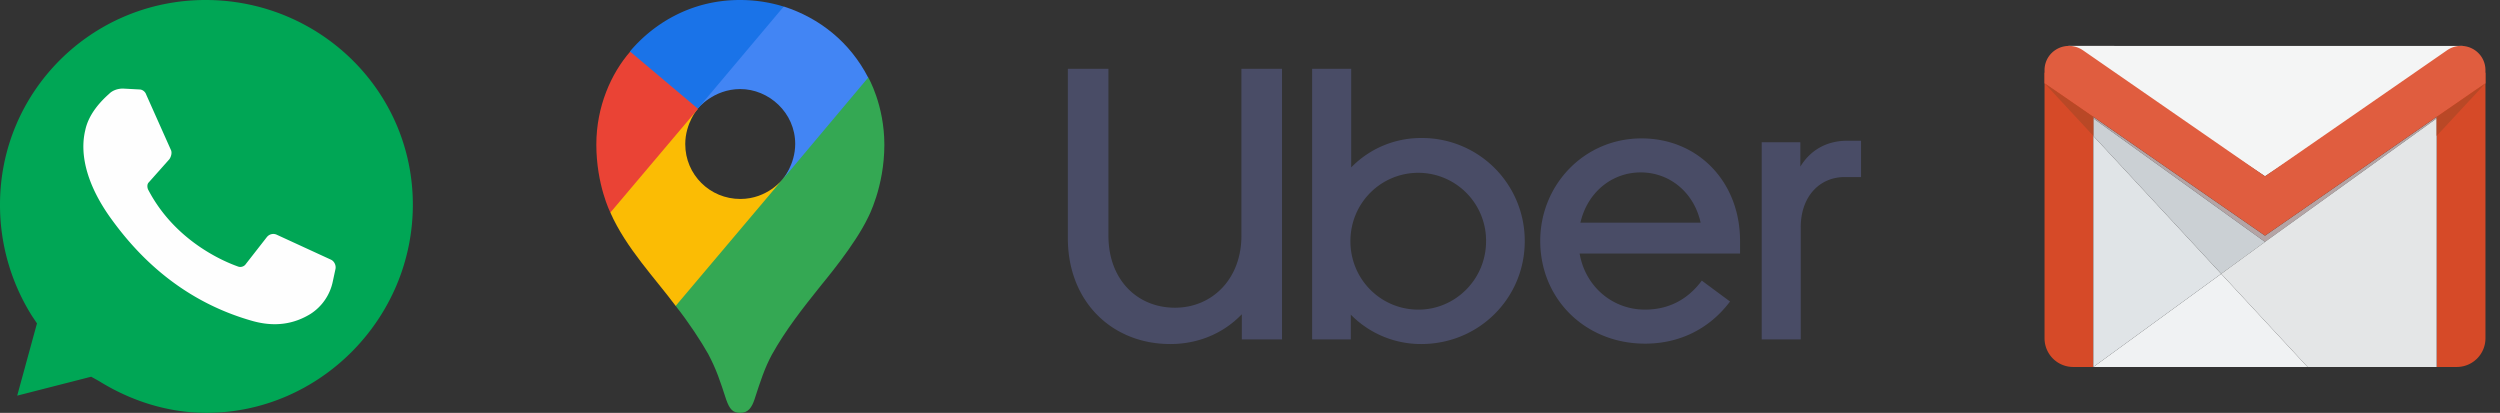 <svg xmlns="http://www.w3.org/2000/svg" width="109" height="18" fill="none" xmlns:v="https://vecta.io/nano"><rect width="100%" height="100%" fill="#333333" stroke="none"/><g fill-rule="evenodd"><path d="M3.975 16.425l.337.187C5.7 17.475 7.313 18 9 18c4.912 0 9-4.087 9-9.075S13.912 0 8.962 0 0 3.975 0 8.925a9.09 9.09 0 0 0 1.387 4.838l.225.337-.862 3.15 3.225-.825z" fill="#00a655"/><path d="M6.075 3.9l-.713-.038c-.225 0-.45.075-.6.225-.337.3-.9.863-1.05 1.613-.262 1.125.15 2.475 1.125 3.825s2.85 3.525 6.15 4.463c1.05.3 1.875.112 2.55-.3a2.21 2.21 0 0 0 .975-1.426l.113-.525c.037-.15-.038-.337-.188-.412l-2.362-1.087c-.15-.075-.338-.038-.45.112l-.937 1.2c-.075.074-.188.112-.3.074C9.75 11.4 7.612 10.5 6.45 8.25c-.037-.113-.037-.225.038-.3l.9-1.012c.075-.113.112-.262.075-.375L6.375 4.125c-.037-.112-.149-.225-.3-.225z" fill="#fefefe"/></g><path d="M29.459 13.339c.556.695 1.123 1.567 1.419 2.095.361.686.511 1.15.779 1.974.157.455.307.593.621.593.343 0 .5-.232.621-.593.251-.779.445-1.371.751-1.938.603-1.084 1.363-2.049 2.106-2.976.204-.26 1.503-1.789 2.087-3.004 0 0 .715-1.326.715-3.18 0-1.734-.704-2.938-.704-2.938l-2.04.547-1.243 3.264-.307.444-.065.084-.084.103-.139.167-.204.204-1.104.899-2.755 1.594-.455 2.661z" fill="#34a853"/><path d="M26.612 9.268c.677 1.539 1.967 2.884 2.847 4.07l4.666-5.525s-.659.862-1.846.862c-1.327 0-2.402-1.056-2.402-2.392 0-.918.547-1.547.547-1.547l-3.163.843-.649 3.689z" fill="#fbbc04"/><path d="M34.18.286c1.548.5 2.875 1.547 3.673 3.096l-3.729 4.44s.547-.64.547-1.547c0-1.363-1.151-2.392-2.394-2.392-1.178 0-1.855.852-1.855.852V1.936L34.18.286z" fill="#4285f4"/><path d="M27.465 2.243C28.392 1.14 30.015 0 32.259 0a6.42 6.42 0 0 1 1.911.287l-3.747 4.45H27.77l-.305-2.495z" fill="#1a73e8"/><path d="M26.612 9.268S26 8.054 26 6.303c0-1.659.649-3.105 1.475-4.051l2.959 2.493-3.822 4.523z" fill="#ea4335"/><g fill-rule="evenodd"><path d="M51.227 13.416c1.635 0 2.899-1.264 2.899-3.135V3h1.77v11.797h-1.753v-1.096C53.35 14.528 52.254 15 51.024 15c-2.528 0-4.466-1.836-4.466-4.618V3h1.77v7.281c0 1.904 1.247 3.135 2.899 3.135zm10.617.084c1.618 0 2.949-1.331 2.949-2.983a2.96 2.96 0 0 0-2.949-2.983c-1.635 0-2.966 1.315-2.966 2.983 0 1.652 1.315 2.983 2.966 2.983zM57.209 3.001h1.703v4.297a4.25 4.25 0 0 1 3.05-1.281 4.48 4.48 0 0 1 4.517 4.5c0 2.477-1.989 4.483-4.517 4.483a4.29 4.29 0 0 1-3.067-1.281v1.078h-1.686V3.001zm11.697 6.707h5.241c-.286-1.315-1.348-2.191-2.612-2.191s-2.326.876-2.629 2.191zm2.663-3.674c2.477 0 4.297 1.904 4.297 4.466v.555h-6.994c.236 1.399 1.399 2.444 2.849 2.444.994 0 1.837-.404 2.478-1.264l1.23.911c-.86 1.146-2.14 1.837-3.708 1.837-2.579 0-4.567-1.922-4.567-4.483 0-2.427 1.904-4.466 4.416-4.466zm8.865 1.685c-1.112 0-1.922.859-1.922 2.191v4.887H76.81V6.202h1.686v1.061c.421-.69 1.112-1.128 2.055-1.128h.591v1.584h-.708z" fill="#494c66"/><path d="M91.27 4.767V16h-.883a1.25 1.25 0 0 1-1.245-1.246V3.161l2.128 1.606zm14.967 0V16h.883a1.25 1.25 0 0 0 1.246-1.246V3.161l-2.129 1.606z" fill="#d64a28"/><path d="M100.609 16h-9.3-.039l5.574-4.061L100.609 16z" fill="#f0f2f3"/><path d="M91.27 5.094l7.484 5.18 7.483-5.18v.067l-7.483 5.385-7.484-5.385v-.068z" fill="#b4a4a5"/><path d="M98.754 10.547l-7.46-5.368-.024-.017v.764l.029.031 5.546 5.981 1.91-1.391z" fill="#cbd0d4"/><path d="M91.27 16l5.574-4.061-5.574-6.012V16z" fill="#e0e4e7"/><path d="M100.609 16h5.628l.001-10.838-7.484 5.384-1.91 1.392L100.609 16z" fill="#e4e6e7"/><path d="M90.177 2.001l17.201.002-8.624 5.683-8.576-5.686z" fill="#f4f5f5"/><path d="M90.81 2.188l7.944 5.498 7.943-5.498a1.07 1.07 0 0 1 1.481.269 1.06 1.06 0 0 1 .187.643l.001.531-.458.307-9.154 6.337-9.154-6.337-.458-.307v-.53c-.008-.222.052-.448.187-.643a1.07 1.07 0 0 1 1.481-.269z" fill="#e05d3f"/><path d="M91.27 5.094l-2.128-1.463 2.128 2.295v-.832zm14.967.001l2.129-1.464-2.129 2.295v-.832z" fill="#b94826"/></g></svg>